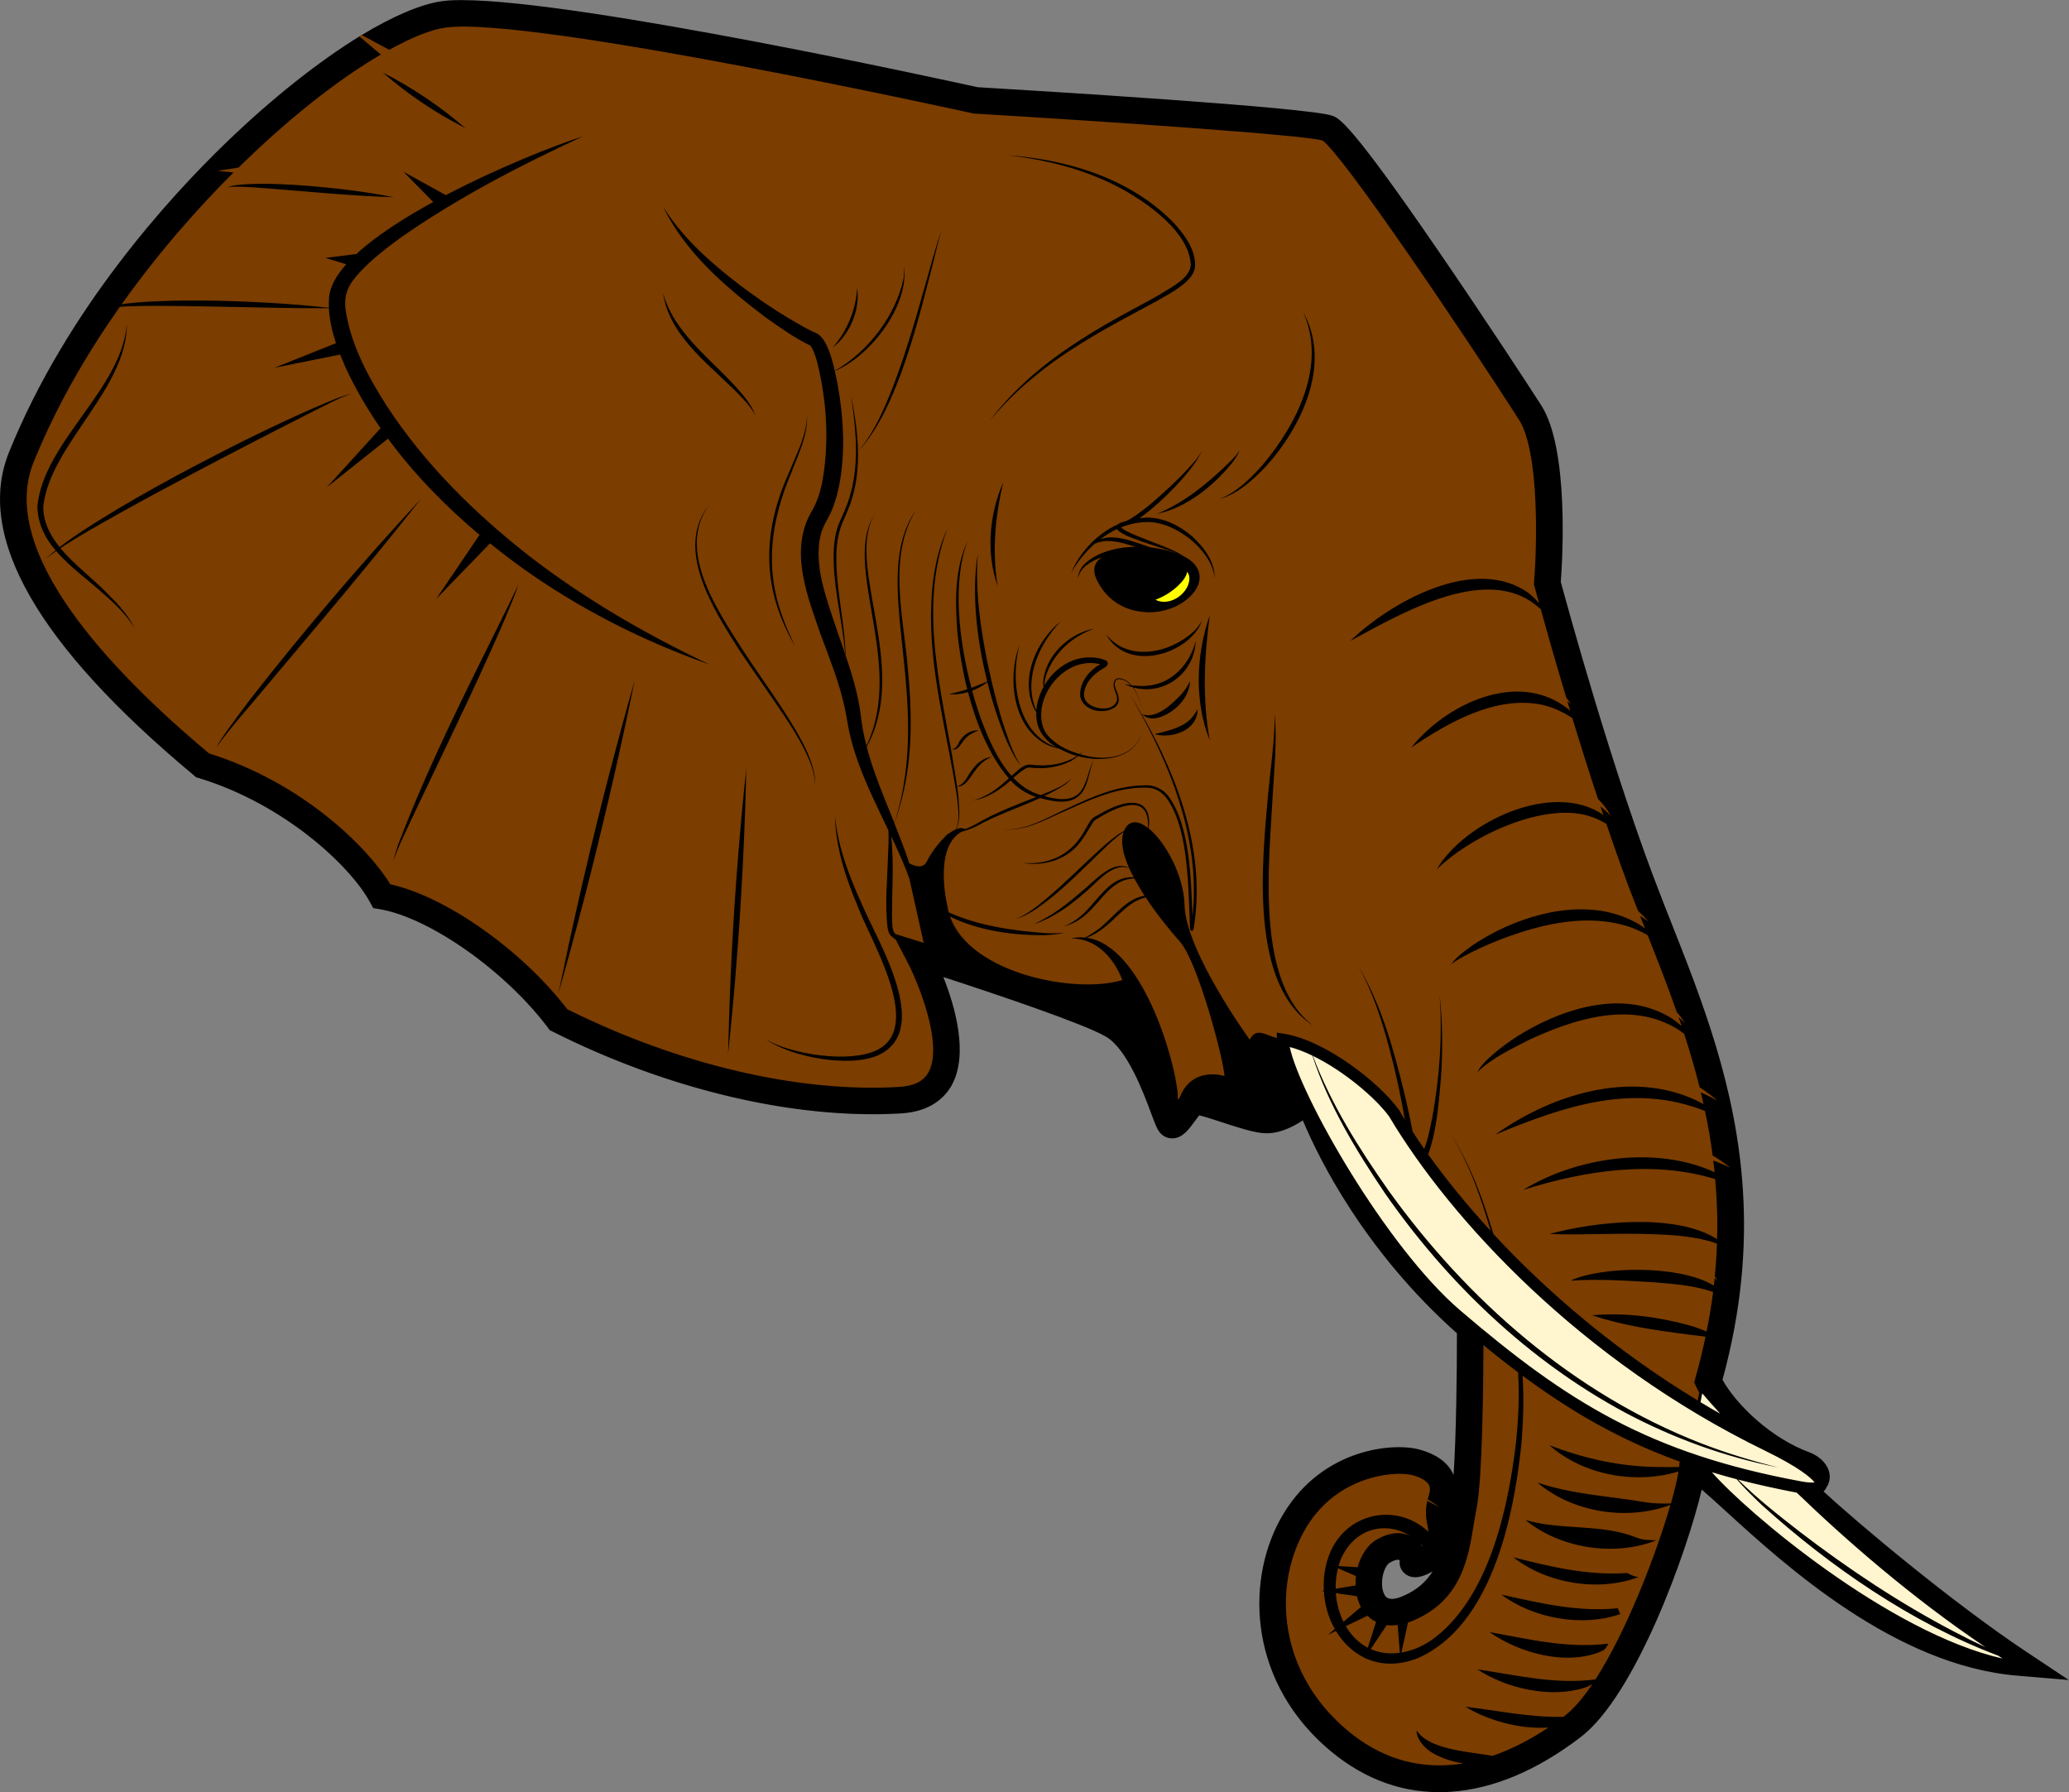 <?xml version="1.0" encoding="UTF-8"?>
<svg width="172.5mm" height="149.41mm" fill-rule="evenodd" stroke-linejoin="round" stroke-width="28.222" preserveAspectRatio="xMidYMid" version="1.2" viewBox="0 0 17250 14941" xml:space="preserve" xmlns="http://www.w3.org/2000/svg" xmlns:ooo="http://xml.openoffice.org/svg/export">
 
 <rect x="0" y="0" width="17250" height="14941" fill="#808080" stroke="none"/>
 
 <defs class="TextShapeIndex">
  
 </defs>
 <defs class="EmbeddedBulletChars">
  
  
  
  
  
  
  
  
  
  
 </defs>
 
 
<g><path d="m13993 11599 174 133 36-175 553 433 337 241 126 138-66 126 698 608 884 667 30 121-409-73-1473-853-572-524-186-204-66-78-740-301-1202-908-572-499-511-932-355-854h61l559 307 487 559 355 481 451 493 787 710 373 265z" fill="#fff5ce"/><path d="m9579 4985 319-252 48 54-6 120-96 102-163 36z" fill="#ff0"/><path d="m11797 1981 279 380 352 550 414 685 68 990 448 1744 380 990 610 1785 122 597-271 1824-41 224-685-502-346-224-603-583-611-699-326-495-542-454-326-110-116 105 1 38-10 381-635 11-244-95-370-604-900-285-645-159 95 751-116 297-434 74-932-74-963-260-668-252-476-549-655-409-428-235-380-399-972-587-890-654-698-1054-231-631 992-1905 1241-1289 496-384 226-222 957-178 1588 197 2347 419 2179 313 1049 29 647 939zm-2116 3073 122-48 143-108 13-136-54-54v45l-130 91-120 77-87 135 5 17zm2586 6101 1418 878 508 180-21 74-201 635-604 1175-857 624-444 159-794-254-540-667-85-994 466-657 582-105 371 201-75 317-148 275-233-127-243 275 74 212 212 74 286-106 243-592z" fill="#7b3d00"/><path d="m7151 7554c-101-238-183-490-190-750 26 258 119 501 225 734 129 307 587 1036 146 1254-240 115-732 21-944-126 212 125 701 199 925 87 393-196-58-914-162-1199zm836-1348c29-69 95-122 173-117-44 17-85 36-115 72-30 30-53 99-108 85 25-4 40-20 50-40zm378-2186c-69 285-94 573-48 864-97-278-70-597 48-864zm1969-264c-12 36-35 66-56 96-155 194-383 381-630 431 236-98 435-265 616-443 25-26 50-52 70-84zm-3391-859c119-137 194-315 203-497 28 178-60 388-203 497zm459 433c64-152 118-307 167-464 102-313 179-634 279-947-21 79-41 159-60 239-120 465-302 1252-628 1598 107-125 178-275 242-426zm2582 2583c3 174-213 249-357 207 98-26 218-48 293-120 25-24 45-53 64-87zm102 258c-130-325-114-713 0-1041-46 346-63 696 0 1041zm486 458c18-197 59-479 55-675 22 225-4 453-16 678-28 546-150 1555 338 1918-536-341-426-1369-377-1921zm-3975-2687c-170 401-226 795-69 1211 27 79 63 154 98 229-279-481-272-947-46-1447 61-153 146-305 148-474 9 169-73 327-131 481zm-412 1465c119 183 249 361 367 546 59 93 116 187 164 286 45 99 87 206 80 317 2-110-43-214-91-311-50-98-108-191-169-282-121-182-250-360-372-543-209-331-546-842-252-1211-274 374 64 869 273 1198zm111-1946c-25-48-57-90-94-129-246-268-614-501-674-887 107 372 460 584 688 875 32 43 63 90 80 141zm3722 1717c-11 39-34 73-60 104-180 210-583 284-736 6 157 199 434 173 630 51 65-40 128-90 166-161zm-224-572c7 3 14 6 21 8-8-2-16-5-24-7-60-21-127-36-196-43-58-20-116-40-175-58-76-22-168-40-246-11 43-33 90-62 140-85 5 10 11 14 16 19 58 41 120 59 184 83 93 33 188 60 280 94zm-160 394c88-35 160-82 221-152 18-23 36-45 43-81 25 30 21 75 8 109-39 102-170 175-272 124zm-170-700c-30 20-59 40-92 49-16 4-38 9-51 22-174 78-317 230-391 405 51-90 118-174 197-243 89-41 190-20 283 8 19 6 38 11 58 17-166 3-327 49-426 144-32 32-53 75-55 119 10-42 34-80 67-106 38-30 84-53 134-71-18 12-33 26-44 42-27 40-27 88-2 143 71 152 201 248 368 270 23 3 46 5 69 5 146 0 285-59 369-159 53-65 68-134 40-196-13-30-36-57-67-80h1-1c-17-13-37-25-58-35-7-5-14-10-21-14-43-25-89-44-134-63-91-37-184-70-274-109-30-15-67-30-87-52 68-27 140-43 214-44 132-2 256 61 359 140 100 83 194 195 207 329 3-138-90-261-189-351-104-89-237-156-377-155-21 0-41 2-61 5 195-135 474-430 520-564-27 60-76 107-119 155-44 48-91 94-138 139-95 88-192 177-299 250zm3945 9402c-13 29-29 51-50 60-292 131-692 19-941-157 329 60 654 139 991 97zm79-295c10 24 16 40 22 48-321 112-730 35-992-162 320 71 639 147 970 114zm172-260c-336 127-767 52-1042-165 312 80 624 154 949 131 33 19 63 30 93 34zm-942-476c303 89 632 28 928 147 53 22 110 21 164 22-350 140-804 67-1092-169zm-2191-8795c286-340 536-832 339-1272 240 431-15 960-318 1291-107 111-230 223-382 266 145-57 259-171 361-285zm-1164-2296c-298-164-632-249-969-286 506 34 1034 194 1395 567 86 96 173 209 175 345 0 96-88 159-158 208-108 70-222 128-335 189-299 160-596 327-857 545-132 107-252 228-361 358 102-136 221-259 349-372 258-224 554-400 853-561 75-40 150-80 223-123 88-57 246-130 250-245-15-268-349-504-565-625zm-3152 4935c4-38 7-76 11-113-2 114-6 229-9 343-1 7-1 14-1 21-22 630-64 1259-128 1886-5 45-9 91-14 136 1-46 2-91 4-137 18-708 63-1415 135-2120 1-5 1-11 2-16zm-1025-464c35-126 69-252 105-377-110 542-234 1081-369 1617-73 289-150 577-231 864-12 42-23 83-35 125 9-42 18-85 27-127 145-701 312-1399 500-2090l3-12zm-1904 1124c7-43 21-85 35-126 4-9 7-18 10-27 195-512 434-1009 677-1501 85-172 171-344 255-516 10-21 41-85 51-107 4-9 8-19 10-28 1-3 3-7 0-9 3 2 1 6 1 9-12 49-32 94-50 141-58 143-125 297-189 437-224 501-513 1080-743 1579-21 49-43 97-57 148zm-90-6570c247 126 479 282 688 463-247-125-479-281-688-463zm90 1039c-336-10-706-46-1043-73-86-6-173-14-260-15-29 1-58-1-86 9 53-26 115-25 173-30 175-8 350 2 524 16 232 20 463 47 692 93zm-1055 4069c-125 152-313 360-424 519 22-42 63-102 90-141 49-69 149-204 200-270 448-573 920-1127 1415-1660-399 508-863 1055-1281 1552zm-1723-1143c115 138 274 256 387 373 90 89 178 184 234 297-66-108-156-197-250-279-125-116-288-229-406-367-29 20-57 40-85 61 26-23 52-45 80-67-13-15-25-30-36-45-26-34-48-71-66-109-31-66-50-137-50-217 56-539 703-972 746-1517 1 545-636 1002-697 1519-1 66 13 127 38 184 17 40 39 78 65 114 11 15 22 30 33 44 153-118 320-218 484-318 208-124 420-241 634-354 321-169 646-331 978-478 112-46 222-100 339-130-114 39-220 99-328 152-314 159-657 336-966 499-214 113-427 227-638 345-167 94-336 186-496 293zm13221 7954c-309-53-612-65-907-165 292 249 748 322 1109 186-119 412-365 1052-625 1455-333 44-656-35-984-84 236 157 603 244 891 154 24-8 47-19 68-32-77 115-156 208-232 266-3 3-6 5-10 8-273 7-543-52-817-84 184 112 451 190 692 173-132 88-291 176-465 236-233-38-530-55-635-212 3 82 71 152 139 191 80 45 165 71 253 84-320 52-674-8-1013-314-552-497-567-1209-297-1655 216-357 576-445 776-445 47 0 85 5 111 12 69 19 117 48 134 81 5 8 18 33-1 88-3 11-6 22-9 32 35 20 68 42 99 69-34-22-68-40-102-56-21 89-9 154 2 208 3 18 6 34 8 50l-6-6c-274-247-693-146-823 200-36 97-49 198-44 296l-18 3 19 3c6 113 38 221 91 314l-57 48 66-32c59 97 140 176 239 224l-2 6 4-5c125 59 277 68 446 0 609-271 795-1170 858-1770 17-194 24-389 11-583 413 305 819 539 1310 716l-3 32c0 4-1 9-1 13-66 2-131 2-196 0-307-5-600-72-886-181 282 249 715 328 1076 219-10 67-32 158-63 266-70 2-138 2-206-9zm-2163 1023c28 4 58 3 91-1l18 232c-83 12-167 3-243-31zm-161-78c20 20 44 38 72 51l-69 216c-59-31-112-76-157-139-10-13-18-27-26-41zm-96-331c-3 26-4 52-3 79l-166 27c-1-58 5-116 19-171zm172-303c-76 44-131 131-158 230l-159-10c5-18 11-36 17-53 117-269 377-322 578-200-58-27-152-40-278 33zm380 57c-6-10-13-19-20-28 8 8 16 16 24 25-1 1-2 2-4 3zm-316 398c-42-83-7-232 46-263 34-20 56-25 69-25 4 0 7 1 8 2 3 1 5 4 6 6-5 41 10 81 42 107 40 35 95 41 163 16 19-7 43-18 69-33-52 83-127 153-242 203-127 56-152 6-161-13zm-228 16c7 29 17 57 30 84 1 2 3 4 4 6l-146 124c-36-74-58-156-64-239zm998-733c48-239 56-1026 57-1359 98 80 193 155 289 226 12 202 2 405-20 606-65 534-221 1245-659 1594-88 72-190 119-294 136l55-250c17-6 34-12 52-20 395-172 451-519 496-798 8-48 15-93 24-135zm-4853-4795c-24-32-18-99-21-142-1-161 9-320 5-481-4-60-4-123-12-184 45 94 88 189 127 287 9 24 18 48 26 72l118 530c-3-1-5-1-6-2l-227-71c-4-3-7-6-10-9zm1647 19c181-89 268-274 447-316 102 155 220 296 284 367 149 165 364 974 373 1122 0 0-268-88-372 176-6 7-12 14-18 21v-49c-23-287-299-1239-761-1301 16-6 32-12 47-20zm2441 2149c519 746 1196 1395 2e3 1828 402 214 833 371 1280 459-220-55-437-121-648-203-1058-414-1944-1189-2602-2106-246-351-479-719-630-1122 259 126 522 350 635 504 510 858 1600 2040 3132 2786 286 139 389 229 416 266-18 2-52 2-107-8-1271-234-1955-663-2845-1424-623-532-1340-1798-1424-2198 61 16 125 41 189 72 134 412 363 788 604 1146zm2646 1669c34 40 85 98 150 170-55-31-110-63-164-96 5-31 10-57 14-74zm2101 1987c-452-236-883-523-1288-833-176-137-355-277-514-435 154 40 316 76 489 109 415 400 960 875 1573 1288-88-41-175-84-260-129zm-2020-1329c67 20 136 40 206 58 66 76 140 149 210 215 565 510 1246 983 1971 1256l36 24c-949-216-2131-1218-2423-1553zm-5720-5867c13-7 25-9 40-7 113 14 233-2 336-55 20-12 40-25 58-41 44 12 90 20 136 23-46 81-53 180-104 259-69 104-205 82-313 51 59-27 116-58 171-93 20-14 39-31 53-51-69 68-164 98-252 136-90-25-165-77-229-143 33-30 67-59 104-79zm6650 6027c11-9 19-20 25-34 16-23 25-50 27-80 6-108-96-185-166-211-313-113-607-389-728-606 159-580 201-1103 170-1584l1 1c0-1-1-1-1-1-55-858-341-1580-605-2247-26-66-53-133-78-199-397-1012-787-2444-835-2621 13-178 71-1107-163-1472-123-192-496-761-865-1298-728-1061-821-1096-877-1116-185-70-2476-210-2957-238-230-51-3296-723-4292-726h-26c-58 0-108 3-149 9-176 25-407 124-668 282 66 36 146 79 229 123 196-108 356-170 470-185 708-98 4360 707 4397 715l8 2h9c1035 62 2725 176 2897 224 173 122 1169 1596 1638 2327 173 271 150 1069 126 1354l-1 19 5 18c0 3 14 54 38 140-24-28-51-55-80-79-444-331-1154 64-1494 393 391-211 1034-590 1467-353 43 24 83 55 121 89 46 166 120 429 213 738 14 17 27 35 39 52-10-8-20-16-31-24 8 27 16 53 24 80-9-7-17-15-26-22-417-319-1010-32-1299 329 311-211 705-436 1091-357 91 21 174 60 252 111 65 213 137 443 214 674 43 41 79 89 106 141-27-29-55-55-85-78 8 24 16 48 24 71-419-291-1158 57-1390 454 270-264 804-520 1184-465 83 12 160 42 231 85 80 237 164 471 248 685 6 14 11 28 17 41 30 27 58 55 84 86-22-16-45-30-68-44 14 34 27 69 41 104-16-12-32-23-49-34-362-216-823-124-1181 53-72 36-142 77-209 122-64 48-135 94-179 162 28-28 64-46 98-66 103-57 212-105 322-148 339-128 719-219 1073-101 51 18 100 41 147 68 82 207 166 420 243 641 25 28 47 58 67 90-17-16-34-32-52-47 9 24 17 49 25 73-31-27-64-52-99-74-379-224-854-84-1208 122-76 44-148 94-217 148-66 56-138 112-180 190 122-119 283-193 433-271 368-170 821-317 1201-110 32 17 62 37 91 59 47 145 91 293 129 446 51 33 100 70 148 112-46-26-92-49-138-69 8 32 16 65 23 98-548-299-1238-101-1737 255 593-247 1156-431 1749-198 26 121 48 245 64 372 51 29 100 63 146 100-46-21-93-41-141-58 4 32 8 64 11 97-490-226-1156-124-1595 147 512-161 1082-249 1600-90 12 133 18 268 18 407v1c-1 31-1 62-2 93-354-226-1045-141-1398-43 258 9 514-6 770-1 190 5 380 10 563 60 21 6 43 14 64 22-3 89-9 179-18 271 8 12 15 25 21 38-7-8-14-16-22-23-2 21-5 42-7 63-302-182-963-155-1194-41 230-16 461 0 690 13 168 14 338 26 498 81-14 108-32 218-55 330-47-21-96-38-145-52-264-72-537-107-810-84 258 87 526 125 794 160l133 16c6 1 13 2 20 3-24 112-51 225-84 341l-11 40 18 38c7 16 16 32 25 48-4 16-8 38-13 65-684-414-1258-907-1705-1389 0-2-1-4-1-6-86-285-188-570-352-821 80 126 144 262 198 400 51 132 94 266 133 402-200-218-374-433-521-638 0 0 0-1 1-1 72-205 87-425 106-639 15-229 14-459-11-686 24 342-1 685-62 1022-19 86-33 176-67 258-34-48-66-96-96-143-20-103-42-206-66-308-92-373-193-753-394-1083 128 222 205 470 271 717 50 189 91 381 124 574-16-27-33-54-48-80l-3-4c-164-226-608-576-959-633l-58-9 1 46c-108-31-169-89-227 12 0 0-534-733-543-1122-6-245-159-525-299-638 30-233-132-265-357-148-32 17-70 38-101 56-34 25-48 66-69 98-109 206-291 300-523 282 186 31 384-32 493-192 37-48 64-106 98-154 8-11 23-18 33-25 13-7 26-15 39-23 214-122 395-146 381 102-80-62-155-69-196 16-2 3-3 6-4 9-3 2-6 3-9 5-68 39-126 91-184 142-153 138-297 286-454 417-78 66-159 131-254 170 99-30 185-92 266-155 143-109 324-291 455-418 55-53 111-107 174-150 1-1 2-2 3-2-28 79-5 185 45 298-145-68-290 116-394 197-60 52-123 103-188 150-66 47-136 87-209 123 39-13 76-29 113-47 110-54 209-128 300-208 104-80 235-264 379-212 12 25 24 51 38 76-191-11-283 172-415 300-48 46-105 84-168 111 33-9 65-22 96-38 198-104 264-355 492-363 26 48 55 97 85 144-145 24-238 154-361 261-42 34-87 63-135 88-37-4-76-2-116 7 30 0 57 3 83 9-1 0-3 1-4 2 2-1 4-2 5-2 250 54 343 338 343 338-386 119-1269-52-1436-529 240 120 541 158 788 155 53-3 108-5 160-20-53 6-107 5-160 2-258-19-553-60-800-173-4-17-8-33-10-50 0 0-120-488 117-621 44-11 87-28 127-47 168-94 353-154 528-234h2c92 24 196 50 286 7 122-65 110-224 164-334 186 11 369-54 401-244l-3 15c-1 2-1 3-1 5-2 6-4 12-5 17-54 170-249 224-435 187-25-5-50-11-76-19 9-8 17-17 24-26-9 9-18 17-28 25-108-32-214-85-280-176-24-38-35-81-39-126l3 3-3-3c-1-23 0-46 2-68 29-228 255-438 490-379-13 8-28 17-40 26-75 55-137 149-126 246 27 119 197 151 288 87 55-43 29-103 6-155-11-29-13-77 27-80 41 2 74 22 101 52-18-3-36-6-54-10 22 11 45 20 68 26 47 60 72 148 82 221v4 2c1 4 1 7 1 11-35-61-71-122-107-181 37 63 73 128 108 193h1c0 7 0 14 1 21 0-7-1-13-1-20 274 508 478 1081 414 1658-12-320-22-761-201-1001-46-61-123-97-200-90-222 1-431 93-628 186-175 77-350 193-548 182 198 16 376-98 553-171 175-80 357-159 551-175 47-3 97-7 142 4 45 12 84 41 113 78 177 238 181 690 194 982l2 73c2 13-4 56 18 54 10-4 6-4 10-7l1-2c2-5 2-8 3-11 102-618-119-1236-425-1772-1-5-1-9-1-14 31 39 90 40 134 28 133-40 256-162 262-304-19 42-45 77-73 110-71 77-211 211-324 166-1-13-3-27-6-42-4-23-10-47-18-71 0-2-1-5-2-8-2-4-3-9-5-13-12-32-27-63-45-89 252 69 509-113 520-388-47 191-197 355-398 373-45 5-90 3-136-3-28-33-64-56-107-59-20 0-38 16-41 35-14 55 38 102 24 155-33 94-205 71-255 2-19-25-23-58-14-89 21-91 95-151 173-195 4-4 8-6 16-15 5-7 6-22 1-29-5-9-9-11-13-13-42-18-85-24-130-25-161-2-302 98-382 234 0-39 12-79 26-116 70-170 219-298 392-358-214 40-408 223-428 445 0 14 1 28 3 42-31 58-52 120-59 184v11c-6-10-11-20-14-31-88-253 42-529 218-713-203 164-338 465-229 717 6 15 15 28 24 41-6 135 60 230 169 294-325-110-389-548-311-848-102 276-53 694 241 831 28 12 58 21 88 27 14 7 28 14 42 20 34 17 71 31 110 41-17 13-36 23-56 32-101 46-217 55-327 42-65-8-115 54-159 90l-3 3c-120-134-197-320-256-476-25-71-50-150-73-234 46-17 88-41 127-71 45 179 102 349 164 497 33 68 64 140 116 197-45-62-72-133-99-204-79-213-134-435-181-657-60-296-102-600-80-902-53 318-10 708 79 1064-45 18-88 36-132 52-105-395-162-888-31-1226-109 232-105 500-87 751 15 154 42 321 83 487-50 16-101 31-153 40 53 6 108-1 160-16 69 266 176 526 340 719-23 20-46 41-70 61-66 54-141 98-223 122 85-14 165-55 234-107 26-17 50-38 74-59 57 63 132 112 213 138-171 68-346 133-504 227-29 16-59 30-90 41-21-12-46-10-72 0 39-83 22-188 17-277-3-26-7-52-10-78 69 4 107-77 144-124 37-54 82-99 146-123-69 5-128 54-166 109-39 48-59 121-125 136-100-709-344-1450-80-2148-91 196-127 414-135 629-22 543 132 1069 214 1601 8 89 29 192-8 276-18 8-37 19-56 34-18 7-34 18-44 38 9-13 19-22 31-28-75 63-146 165-172 222-32 68-106 41-148 18-36-113-81-224-124-333 32-90 58-183 79-276 73-332 66-676 33-1012-34-429-171-932 66-1322-401 584 160 1555-178 2608-2-5-4-10-6-16-82-203-170-408-225-620 19-35 36-70 50-107 261-641-227-1448 20-1836-286 423 256 1248-72 1934-22-85-39-171-48-259-21-169-71-333-126-494-6-260-71-515-77-774-2-94 4-189 31-278 29-88 78-174 102-265 55-184 56-379 35-568-11-94-27-188-45-281 12 94 26 188 33 282 16 188 10 380-45 561-22 79-59 153-92 230-39 101-44 213-41 319 6 246 76 511 95 761-25-72-50-143-74-214-81-247-190-523-130-777 11-45 31-87 54-127 48-83 77-177 97-268 58-288 41-578-10-864-6-28-13-66-23-108 299-125 623-547 577-875 2 34 1 71-4 104-64 309-298 613-573 769-29-126-76-286-164-318-30-12-59-28-87-43-213-117-415-254-606-404-218-172-427-366-575-603 187 384 523 672 859 926 118 83 237 168 367 231l7 3c-1 0-3-1-4-1 0 0 0-1-1-1l1 1c29 40 43 92 57 142 81 326 102 681 38 1011-19 84-45 163-89 235-4 9-16 31-21 40-150 314-6 672 98 974 73 197 151 389 197 591 16 67 26 137 39 205 19 92 45 179 75 264-1 3-3 5-5 8 2-3 4-5 5-7 71 199 165 386 255 576 7 77-2 156-3 233-6 188-25 377-5 565 4 29 10 66 34 86 11 10 24 20 36 28l95 182c88 167 307 695 177 926-42 74-121 113-243 120-837 50-1844-187-2768-648-379-494-1011-939-1475-1041-193-316-739-850-1511-1091-838-701-1763-1685-1463-2428 194-479 452-916 719-1295 21-1 42-2 63-4 81-3 163-4 244-4 163 0 326 3 489 6 276 5 667 15 947 14 5 99 28 196 59 291l-512 205 547-110c15 37 30 73 45 108 83 178 181 346 292 506l-448 492 510-405c218 297 480 564 763 802l-363 536 450-465c85 68 171 134 258 197 482 346 1014 616 1569 811-531-252-1039-547-1500-903-456-357-874-769-1190-1255-152-238-290-494-337-773-26-153 19-235 120-343 95-101 210-191 326-276 477-335 1001-607 1531-852-227 72-702 259-1145 491l-353-195 248 252c-249 136-480 285-641 434l-258 32 174 53c-68 76-115 152-134 225-4 15-7 29-9 43-3 32-3 63-2 95-314-35-630-52-946-59-164-3-327-3-491 5-81 3-163 9-245 18-15 3-31 5-46 7 331-466 676-843 933-1099-54-6-101-11-135-14 46-6 108-16 177-27 16-16 31-31 47-46 430-416 824-712 1139-896-65-55-127-108-179-151-341 210-731 518-1114 888-468 452-1326 1388-1807 2578-283 700 236 1607 1543 2695l17 15 22 6c719 219 1268 738 1428 1036l26 48 53 9c419 71 1048 515 1404 988l15 21 23 11c964 486 2023 735 2904 683 249-14 367-134 423-232 144-256 32-652-68-905 449 146 1169 389 1354 496 178 103 313 465 378 639 36 97 50 132 71 159 27 33 65 52 108 51 83-2 134-73 189-148 10-13 23-31 33-44 45 10 130 38 191 58 120 39 245 81 339 90 124 12 246-48 334-106 132 315 510 1085 1285 1775 0 324-6 854-28 1181-3-7-6-14-10-21-47-89-138-153-270-190-218-62-807-13-1137 532-317 523-303 1356 338 1934 287 258 609 389 959 389 32 0 63-1 95-3 355-24 720-177 1086-457 456-349 886-1543 1008-2062 58 50 128 113 200 179 493 450 1410 1287 2432 1372l428 36-358-238c-628-419-1409-1077-1687-1334z"/></g></svg>
